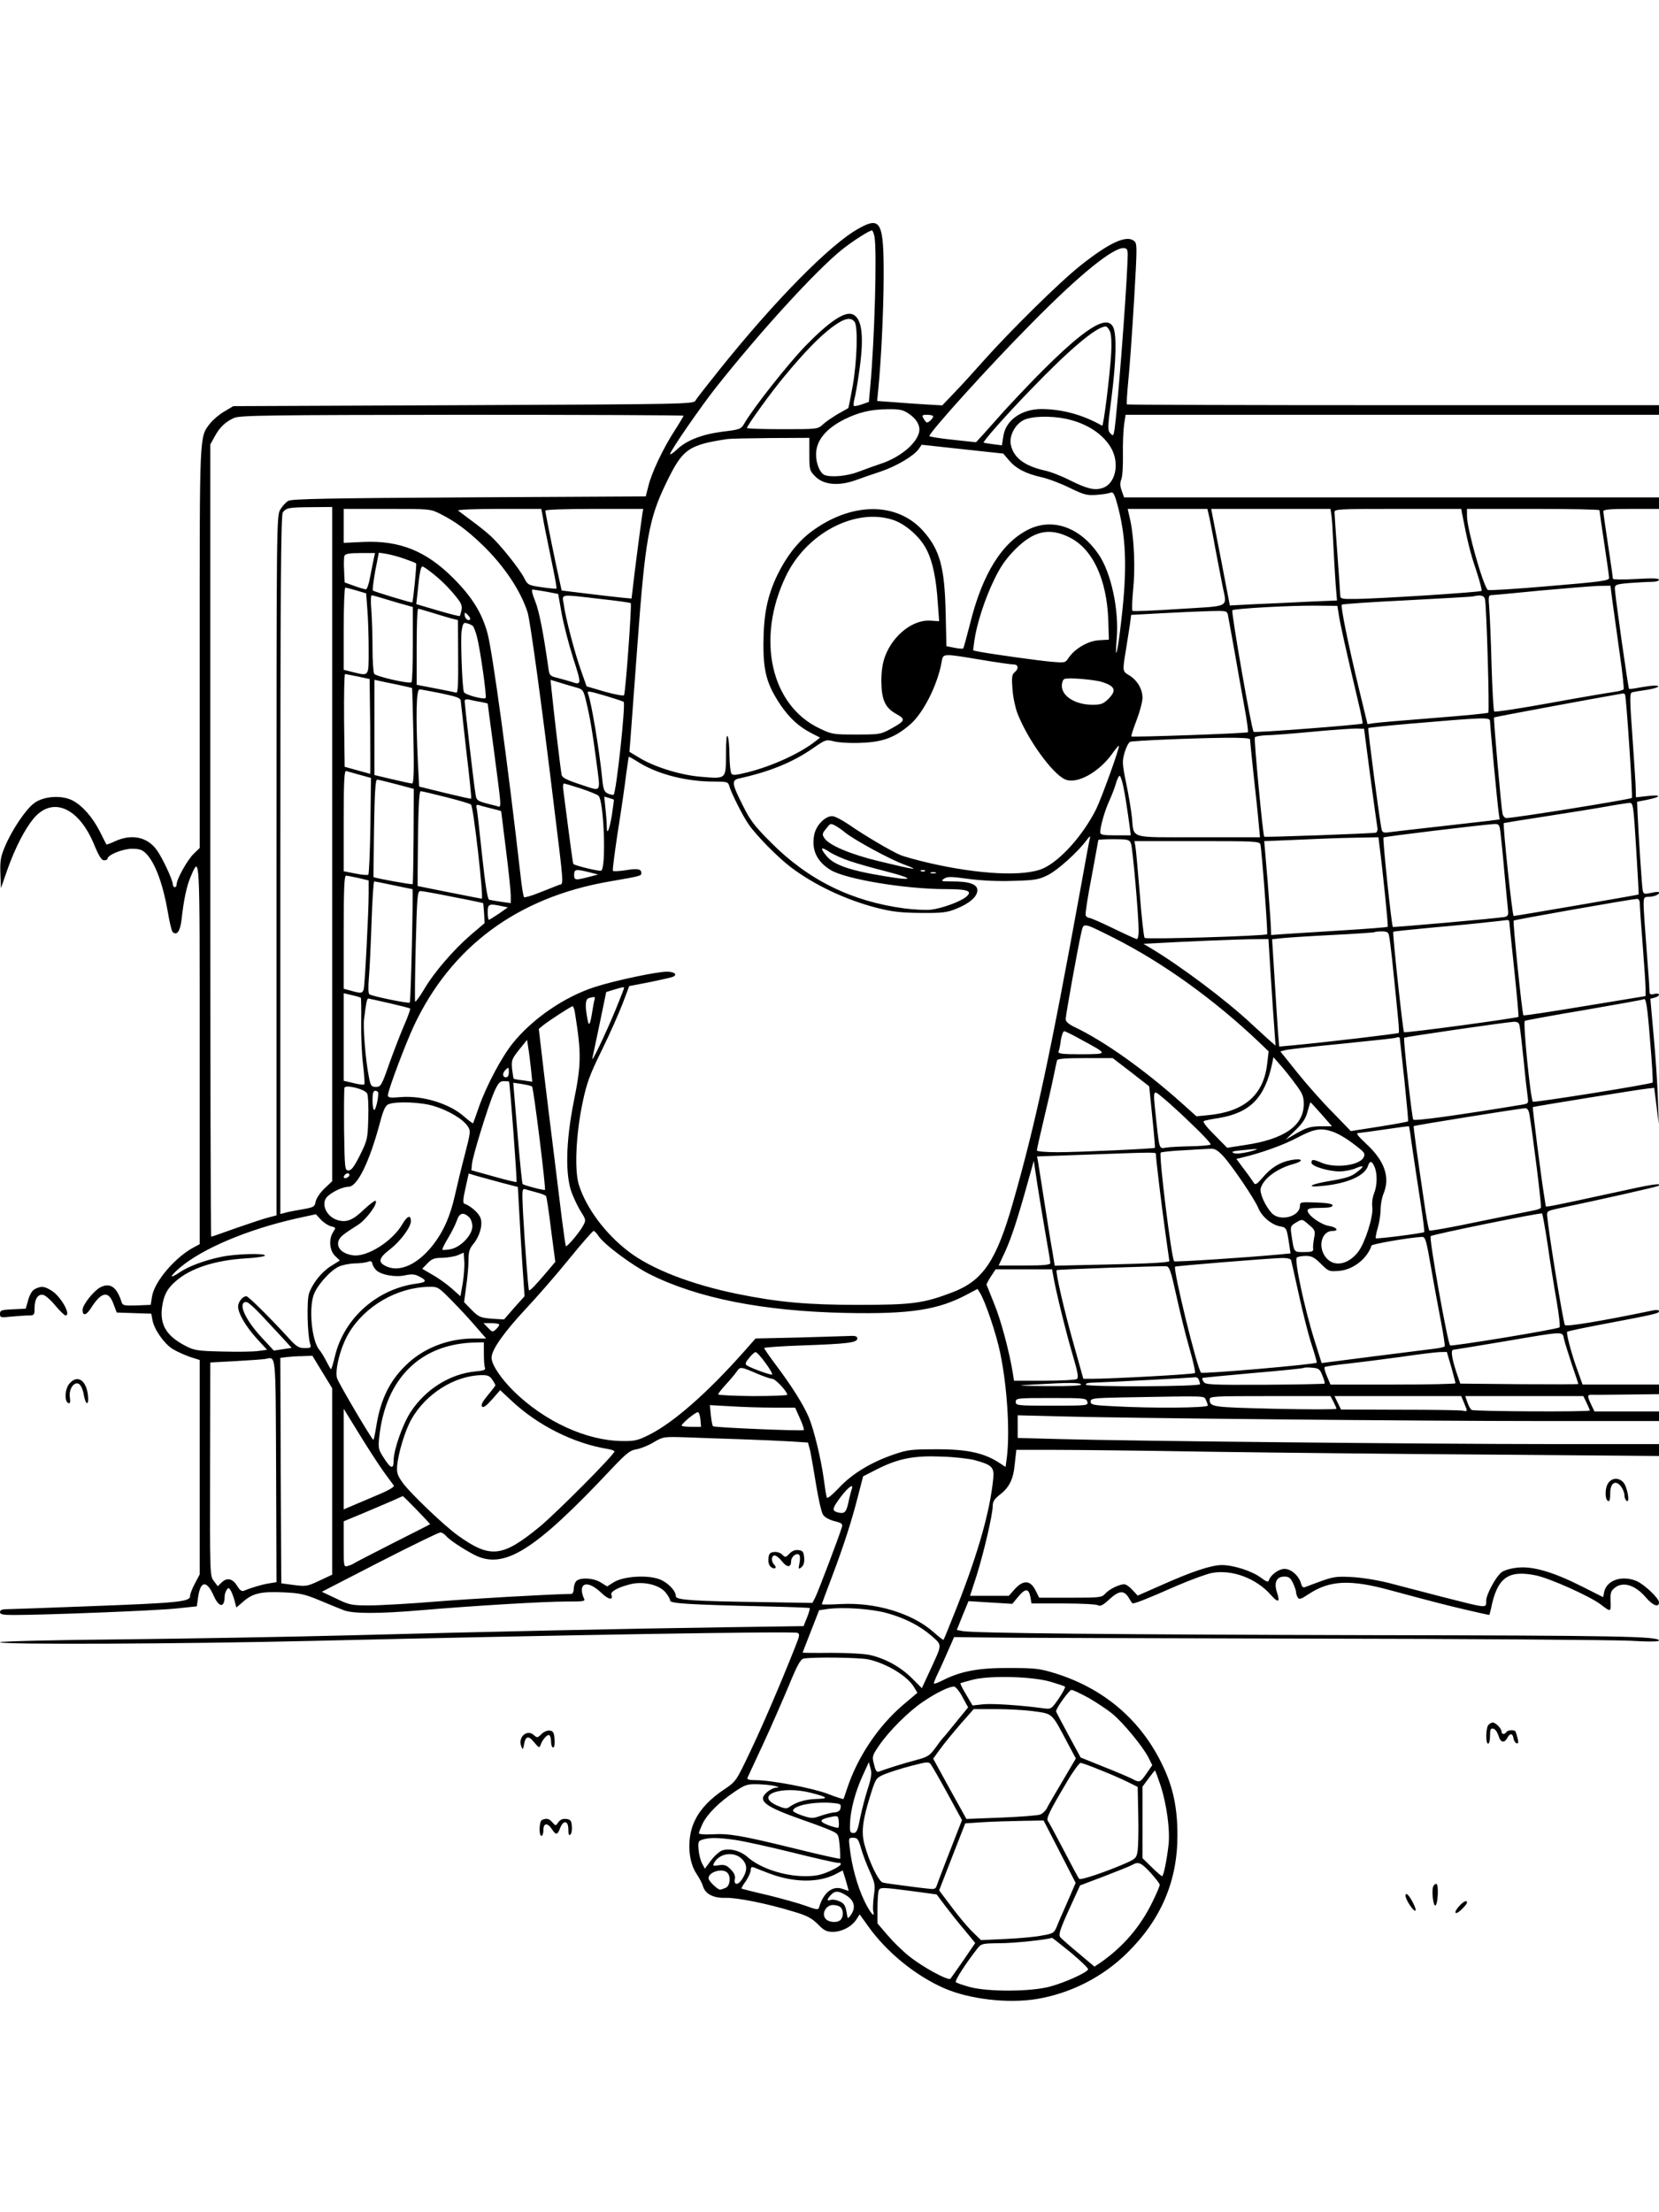 <?xml version="1.0" standalone="no"?>
<!DOCTYPE svg PUBLIC "-//W3C//DTD SVG 20010904//EN"
 "http://www.w3.org/TR/2001/REC-SVG-20010904/DTD/svg10.dtd">
<svg version="1.0" xmlns="http://www.w3.org/2000/svg"
 width="864pt" height="1152pt" viewBox="0 0 864 1152"
 preserveAspectRatio="xMidYMid meet">

<g transform="translate(0,1152) scale(0.1,-0.1)"
fill="#000000" stroke="none">
<path d="M4472 10330 c-147 -81 -433 -371 -721 -730 -65 -81 -123 -155 -129
-166 -10 -18 -43 -19 -1209 -24 l-1198 -5 -47 -28 c-26 -15 -59 -43 -74 -62
-56 -73 -54 -40 -54 -1170 l0 -1041 -31 -30 c-32 -30 -89 -132 -89 -159 0 -8
-4 -15 -10 -15 -5 0 -10 7 -10 15 0 23 -57 144 -86 182 -49 65 -129 81 -213
43 -24 -11 -45 -19 -46 -18 -2 2 -17 31 -34 66 -39 77 -92 137 -144 164 -58
29 -151 22 -200 -15 -44 -33 -116 -141 -151 -225 -23 -53 -26 -76 -24 -140 l3
-77 33 95 c41 116 92 214 138 269 99 116 236 55 315 -139 24 -58 38 -80 51
-80 10 0 18 4 18 8 0 20 79 52 127 52 41 0 54 -5 76 -27 47 -50 87 -161 112
-307 8 -49 19 -94 24 -99 21 -21 39 2 46 60 12 108 27 178 47 225 50 116 48
145 48 -921 l0 -990 -28 -15 c-98 -51 -206 -177 -220 -256 l-7 -45 -73 -3
c-62 -2 -73 0 -78 15 -25 81 -60 106 -112 79 -34 -18 -92 -91 -92 -117 0 -33
19 -30 43 8 55 87 92 94 118 23 l17 -45 90 -3 90 -3 6 -33 c9 -49 60 -122 104
-150 22 -14 63 -32 91 -42 l51 -16 0 -559 0 -558 -25 -47 c-14 -26 -25 -55
-25 -65 0 -30 -53 -36 -540 -54 -212 -8 -400 -15 -417 -15 -23 0 -33 -5 -33
-15 0 -12 15 -15 73 -15 167 0 750 23 847 34 l105 11 7 49 c12 85 45 88 81 6
28 -63 57 -64 57 -2 0 9 5 24 10 32 9 13 11 13 20 0 6 -8 15 -32 21 -53 l10
-38 34 29 c50 45 94 55 209 50 88 -4 112 -9 191 -42 50 -21 106 -44 125 -51
47 -19 184 -19 405 0 270 23 637 45 753 45 98 0 102 1 92 19 -5 11 -10 29 -10
40 0 45 47 39 102 -14 36 -35 63 -40 52 -10 -7 16 34 39 98 55 67 17 149 -2
183 -41 14 -17 25 -36 25 -44 0 -15 97 -21 484 -30 132 -3 241 -7 243 -9 2 -2
-4 -24 -14 -49 l-18 -45 -410 -6 c-515 -7 -1238 -23 -1955 -42 -305 -8 -840
-17 -1187 -21 -348 -3 -633 -10 -633 -15 0 -13 951 -9 1620 7 1318 31 2509 51
2533 42 13 -5 12 -14 -10 -69 -81 -205 -175 -422 -238 -554 -70 -147 -73 -152
-130 -190 -74 -49 -126 -102 -155 -162 -43 -84 -39 -211 7 -279 14 -21 29 -49
33 -62 11 -43 54 -66 118 -64 60 2 220 -30 359 -73 65 -19 91 -33 122 -64 32
-33 46 -40 78 -40 47 0 97 26 122 63 l18 28 46 -64 c96 -134 246 -256 395
-321 131 -57 330 -80 480 -56 176 29 345 114 473 241 176 173 262 375 261 614
0 138 -22 245 -73 353 -112 241 -307 409 -566 489 -78 24 -104 27 -238 27
-159 1 -253 -17 -347 -65 -22 -11 -42 -19 -44 -16 -2 2 6 23 18 48 12 24 36
78 54 119 l33 75 153 -2 c84 -2 842 -4 1683 -6 842 -1 1599 -7 1683 -11 100
-6 152 -5 152 1 0 22 -218 26 -1520 28 -1303 3 -2040 10 -2106 21 l-31 6 30
75 31 75 114 -7 114 -7 30 36 c37 45 55 46 64 1 l6 -35 167 0 c91 0 173 -4
181 -10 10 -6 26 2 57 31 50 46 76 49 100 11 9 -15 18 -29 20 -31 4 -6 80 24
229 90 72 31 156 62 186 68 105 19 231 -28 308 -116 37 -42 48 -37 30 16 -16
50 -2 81 39 81 23 0 32 -7 45 -34 9 -19 16 -40 16 -48 0 -7 4 -19 9 -27 7 -12
18 -8 57 18 109 72 216 77 424 20 230 -62 297 -79 404 -104 60 -14 110 -25
112 -25 1 0 5 15 9 32 32 163 89 204 235 174 74 -16 277 -107 335 -150 55 -42
55 -42 53 15 -2 43 1 54 21 70 43 35 107 16 163 -50 36 -42 68 -54 68 -25 0
21 -77 94 -117 111 -75 31 -154 5 -168 -55 l-6 -29 -107 54 c-150 76 -256 107
-334 100 -36 -3 -72 -13 -87 -24 -30 -22 -81 -116 -81 -149 0 -40 12 -41 -235
22 -77 20 -189 49 -250 65 -65 18 -149 32 -205 36 -84 5 -103 3 -165 -19 -38
-14 -77 -28 -86 -32 -12 -5 -18 -1 -23 17 -10 40 -51 77 -86 77 -30 0 -72 -30
-82 -60 -3 -10 -13 -7 -41 14 -44 34 -143 66 -203 66 -55 0 -155 -33 -314
-104 l-125 -55 -27 29 c-15 17 -34 30 -43 30 -26 0 -79 -26 -99 -49 -18 -20
-28 -21 -182 -21 l-162 0 -19 38 c-26 53 -63 56 -107 8 l-32 -36 -101 0 -101
0 34 105 c38 121 84 318 84 363 0 22 9 36 34 56 52 39 74 82 81 164 l8 72 191
0 c105 0 477 -4 826 -10 349 -5 1016 -12 1483 -15 l847 -7 0 31 0 31 -562 0
c-620 0 -2206 16 -2555 26 l-223 6 0 59 0 59 193 -5 c326 -10 1902 -25 2541
-25 l606 0 0 25 0 25 -168 0 -168 0 -17 35 c-21 45 -21 52 1 52 9 -1 92 0 185
1 l167 2 0 25 0 25 -199 0 -199 0 -24 67 c-32 86 -63 202 -56 208 3 3 88 21
189 40 276 52 289 56 289 67 0 7 -12 8 -32 4 -269 -56 -452 -86 -458 -76 -9
14 -84 474 -92 565 -3 28 -1 29 57 42 206 43 518 113 523 118 17 16 -26 10
-234 -36 -326 -71 -354 -76 -354 -70 0 3 -5 33 -10 66 -14 85 -60 449 -57 450
4 3 572 95 602 97 l30 3 12 -95 12 -95 -5 135 c-2 74 -12 221 -22 327 l-17
192 22 6 c13 3 23 10 23 15 0 6 -11 8 -25 4 -22 -5 -25 -3 -25 22 0 16 -7 112
-15 214 -8 102 -15 204 -15 228 0 39 2 42 28 42 28 0 60 15 51 24 -2 3 -21 1
-42 -4 -33 -7 -38 -6 -42 14 -4 19 -21 277 -27 406 l-2 55 51 10 c75 15 79 28
6 20 l-63 -7 -1 39 c0 21 -8 143 -17 271 -15 206 -15 233 -2 237 8 2 38 7 65
11 60 8 94 23 54 24 -15 0 -50 -5 -79 -10 -29 -6 -55 -9 -56 -7 -5 5 -74 494
-74 522 0 20 6 23 77 29 42 3 93 6 115 6 21 0 38 5 38 11 0 8 -34 9 -120 4
-66 -4 -120 -3 -120 1 0 5 -11 83 -25 174 -14 91 -25 171 -25 177 0 10 36 13
145 13 l145 0 0 30 0 30 -1393 0 -1393 0 -12 34 c-9 24 -10 41 -2 61 6 15 9
73 8 129 -1 55 2 125 6 154 l8 52 1389 0 1389 0 0 25 0 25 -1383 0 c-761 0
-1386 2 -1388 4 -3 3 1 58 7 123 7 65 20 252 30 417 17 293 17 299 -2 313 -40
29 -129 -12 -276 -129 -109 -86 -365 -339 -507 -498 -46 -52 -113 -126 -149
-163 l-65 -68 -86 5 c-47 3 -124 8 -170 12 l-83 6 6 61 c15 152 27 398 28 582
1 290 -15 320 -130 255z m82 -41 c14 -70 1 -538 -22 -786 l-7 -76 -37 -13
c-20 -7 -38 -10 -41 -8 -3 3 -1 20 3 37 5 18 16 80 24 138 28 188 16 285 -36
303 -41 14 -121 -40 -242 -164 -91 -94 -273 -324 -320 -406 -17 -29 -23 -31
-114 -42 -108 -14 -189 -46 -239 -95 -18 -17 -33 -26 -33 -21 0 15 158 244
237 344 230 291 522 611 659 721 57 45 141 99 155 99 4 0 9 -14 13 -31z m1318
-134 c-9 -211 -53 -774 -68 -874 -5 -31 -7 -33 -21 -18 -15 15 -15 31 6 189
24 190 27 323 9 363 -32 71 -150 -4 -393 -250 -60 -61 -141 -147 -180 -190
-38 -43 -86 -97 -106 -119 l-36 -39 -121 13 c-67 7 -122 16 -122 19 1 21 317
371 534 589 250 254 427 397 481 390 18 -3 20 -9 17 -73z m-1422 -310 c19 -23
14 -200 -9 -334 -11 -62 -22 -115 -23 -116 -2 -1 -25 -15 -53 -30 -27 -16 -63
-40 -78 -54 -28 -26 -28 -26 -213 -26 -101 0 -184 3 -184 6 0 12 127 188 194
268 106 128 182 206 248 256 63 47 97 56 118 30z m1331 -52 c7 -17 9 -63 6
-113 -7 -117 -40 -381 -47 -377 -100 57 -207 86 -315 87 -105 0 -188 -58 -200
-143 l-7 -46 -47 6 c-25 3 -47 7 -48 8 -7 4 118 145 243 274 205 213 343 329
392 331 7 0 17 -12 23 -27z m-1050 -426 c44 -29 64 -66 55 -100 -15 -60 -102
-131 -202 -163 -27 -9 -77 -27 -111 -40 -59 -23 -142 -31 -178 -18 -24 10 -45
58 -45 107 0 72 50 134 147 183 75 37 137 52 224 53 63 1 82 -3 110 -22z
m-1171 -12 c0 -2 -20 -36 -45 -75 -59 -90 -121 -220 -138 -290 l-14 -55 -919
-5 c-733 -4 -924 -8 -942 -18 -13 -7 -32 -28 -42 -45 -20 -31 -20 -68 -20
-1854 l0 -1822 -42 -11 c-24 -6 -99 -31 -168 -55 -69 -25 -127 -45 -130 -45
-3 0 -5 928 -5 2063 l0 2062 22 40 c26 49 57 79 103 99 31 13 181 15 1188 16
633 0 1152 -2 1152 -5z m1300 -3 c0 -10 -22 -32 -32 -32 -4 0 -12 9 -18 20
-10 18 -8 20 20 20 16 0 30 -4 30 -8z m692 -13 c112 -24 199 -83 239 -160 40
-79 16 -179 -48 -200 -43 -14 -81 -5 -173 41 -41 21 -100 44 -130 50 -106 24
-163 68 -176 136 -8 45 21 102 66 126 41 21 140 24 222 7z m-1337 -184 c0 -82
1 -86 32 -117 43 -43 120 -50 208 -19 33 12 93 33 133 46 82 28 171 81 196
116 l16 23 212 -23 213 -23 29 -34 c36 -43 86 -70 170 -89 36 -8 102 -33 148
-56 72 -35 90 -40 138 -36 30 2 63 7 72 11 14 6 20 -2 33 -46 50 -175 57 -340
25 -616 -19 -171 -36 -235 -24 -96 12 149 -29 342 -95 438 -95 138 -234 189
-358 132 -143 -67 -247 -233 -312 -498 -17 -66 -32 -122 -35 -125 -2 -2 -23
-1 -46 4 l-41 8 -4 170 c-5 242 -30 332 -118 431 -138 153 -376 150 -585 -7
-69 -53 -126 -126 -174 -224 -52 -110 -71 -203 -72 -355 -1 -148 18 -215 89
-321 48 -70 95 -113 163 -148 l43 -22 -23 -18 c-79 -63 -225 -130 -352 -162
-64 -16 -81 -18 -87 -7 -5 7 -9 49 -10 93 0 44 -4 89 -9 100 -6 13 -9 -20 -9
-92 -1 -132 3 -129 -130 -118 -103 8 -240 50 -318 97 l-55 33 6 75 c3 41 19
260 36 486 40 545 59 653 150 840 85 176 114 197 320 228 14 2 115 4 225 5
l200 1 0 -85z m-2485 -2030 l0 -1756 -40 -38 c-22 -21 -43 -51 -46 -68 -5 -28
-10 -30 -72 -41 -37 -6 -77 -14 -89 -18 l-23 -6 0 1819 c0 1440 3 1822 13
1835 18 24 33 26 150 27 l107 1 0 -1755z m563 1719 c82 -42 136 -82 221 -163
112 -109 198 -237 234 -351 13 -41 74 -485 132 -965 60 -491 57 -443 29 -454
-13 -5 -58 -23 -99 -39 -41 -17 -78 -27 -81 -24 -3 4 -12 54 -18 112 -66 580
-145 1159 -172 1262 -29 106 -80 189 -179 288 -141 141 -278 196 -467 188
l-103 -5 0 89 0 88 225 0 c224 0 226 0 278 -26z m533 -11 c6 -38 17 -91 55
-276 11 -54 19 -100 17 -102 -2 -2 -36 1 -76 7 -70 10 -74 12 -92 48 -25 49
-126 175 -177 221 -22 20 -66 55 -99 79 -32 24 -63 47 -68 51 -6 5 88 9 212 9
l221 0 7 -37z m520 15 c-4 -23 -44 -326 -52 -404 l-5 -41 -52 5 c-29 3 -110
12 -182 21 l-130 16 -12 55 c-20 87 -73 350 -73 361 0 5 102 9 255 9 l255 0
-4 -22z m2953 -25 c5 -27 20 -100 31 -163 12 -63 28 -147 36 -187 24 -121 48
-107 -223 -124 -131 -9 -241 -13 -245 -10 -4 4 -2 51 3 106 12 111 6 267 -14
363 l-14 62 208 0 207 0 11 -47z m635 15 c3 -18 7 -88 10 -154 3 -67 9 -160
12 -206 l7 -85 -144 -6 c-79 -4 -205 -10 -279 -13 l-135 -7 -43 224 c-24 123
-46 236 -49 252 l-5 27 310 0 311 0 5 -32z m680 10 c27 -141 43 -207 73 -295
19 -57 32 -107 29 -110 -7 -7 -550 -42 -663 -42 -63 -1 -73 1 -73 17 0 9 -7
107 -15 217 -8 110 -15 208 -15 218 0 16 22 17 330 17 l330 0 4 -22z m716 15
c0 -5 11 -82 25 -173 14 -91 25 -172 25 -180 0 -14 -48 -20 -312 -42 -172 -15
-316 -24 -320 -20 -26 28 -108 319 -108 385 l0 37 345 0 c190 0 345 -3 345 -7z
m-3680 -50 c65 -21 143 -89 176 -156 31 -60 50 -150 58 -277 l7 -95 -44 3
c-91 7 -195 -74 -237 -184 -14 -38 -20 -78 -20 -132 1 -97 20 -138 78 -170 50
-28 48 -35 -30 -78 -51 -28 -59 -29 -178 -29 -120 0 -128 1 -192 32 -254 120
-331 467 -176 791 106 224 361 359 558 295z m915 -89 c124 -58 200 -219 207
-437 l3 -98 -51 -3 c-57 -3 -127 -44 -159 -92 -17 -26 -19 -26 -90 -20 -67 6
-298 38 -374 52 l-33 7 6 48 c12 87 55 221 103 319 35 73 62 110 112 161 95
94 174 112 276 63z m-3619 -116 c-4 -18 -12 -61 -19 -95 -6 -35 -16 -63 -22
-62 -5 0 -32 8 -60 18 l-50 18 -3 63 c-2 34 -1 69 2 76 4 10 27 14 82 14 l77
0 -7 -32z m161 2 c31 -11 58 -21 60 -24 4 -4 -15 -197 -20 -203 -4 -3 -199 56
-205 62 -3 3 3 48 12 101 l19 96 39 -6 c22 -4 65 -15 95 -26z m150 -79 c50
-40 94 -86 131 -135 15 -20 20 -36 15 -55 -3 -14 -7 -28 -9 -29 -1 -2 -53 11
-114 29 l-112 33 7 65 c9 94 16 131 25 131 5 0 30 -17 57 -39z m6142 -153 c7
-51 24 -171 37 -266 14 -95 22 -177 20 -181 -3 -5 -25 -11 -48 -14 -24 -3
-173 -28 -331 -57 -159 -29 -291 -49 -295 -45 -4 4 -10 111 -14 238 -3 128 -9
262 -12 300 -5 59 -4 67 11 68 10 0 126 11 258 24 132 12 267 23 301 24 l61 1
12 -92z m-6542 67 l50 -15 6 -82 c4 -46 7 -140 7 -210 0 -145 4 -139 -86 -117
l-44 11 0 214 c0 118 4 214 8 214 5 0 31 -7 59 -15z m988 -6 l62 -12 18 -101
c10 -56 37 -161 60 -233 45 -139 44 -142 -11 -123 -16 5 -48 14 -71 20 -40 10
-42 12 -48 58 -25 176 -47 290 -68 342 -14 33 -20 60 -14 60 5 0 38 -5 72 -11z
m-840 -38 c33 -10 79 -24 103 -30 l42 -12 0 -194 c0 -107 -3 -196 -7 -198 -15
-9 -186 31 -194 44 -5 8 -9 68 -9 135 0 67 -3 155 -6 197 -4 44 -3 77 2 77 5
0 36 -9 69 -19z m1122 0 c84 -9 155 -19 158 -22 6 -7 -27 -466 -35 -479 -3 -5
-45 3 -100 18 l-95 28 -28 79 c-33 92 -82 278 -91 348 -9 56 -26 53 191 28z
m4607 -3 c8 -40 24 -583 17 -589 -3 -4 -132 -16 -286 -28 -154 -12 -294 -24
-312 -27 l-31 -5 -42 173 c-59 244 -99 442 -92 449 4 4 156 14 337 23 182 10
337 18 345 20 43 10 60 5 64 -16z m-761 -83 c7 -45 33 -164 103 -460 13 -54
22 -101 20 -103 -7 -6 -561 -49 -567 -43 -11 9 -118 625 -111 633 9 9 311 26
442 24 l105 -1 8 -50z m-4728 16 c33 -10 78 -24 100 -30 l40 -10 1 -191 c1
-140 -1 -190 -10 -187 -6 2 -55 12 -108 22 l-98 19 0 198 c0 109 3 198 8 198
4 0 34 -9 67 -19z m4150 -13 c2 -13 18 -97 34 -188 16 -91 39 -222 52 -292 13
-70 21 -129 18 -131 -5 -6 -602 -27 -607 -22 -2 2 10 40 27 84 17 44 31 97 31
117 0 45 -26 90 -67 116 -38 23 -38 20 -19 135 8 49 17 109 21 134 l6 47 167
9 c92 5 204 10 249 11 78 2 83 1 88 -20z m-3947 -24 c-10 -10 -28 6 -28 24 0
15 1 15 17 -1 9 -9 14 -19 11 -23z m15 -34 c4 -4 14 -29 21 -56 17 -65 52
-312 45 -319 -10 -9 -108 17 -113 31 -9 24 -18 272 -12 318 7 42 10 46 29 40
12 -3 26 -10 30 -14z m2642 -175 c83 -14 160 -25 173 -25 26 0 29 -22 6 -41
-14 -11 -16 -27 -11 -89 3 -41 15 -97 26 -125 54 -139 184 -317 249 -344 61
-26 176 38 245 135 17 24 32 42 34 40 6 -6 -89 -270 -119 -331 -68 -135 -186
-267 -275 -307 -97 -44 -336 -32 -598 29 -60 14 -125 32 -145 40 -48 20 -192
105 -269 159 -35 24 -74 44 -87 44 -38 0 -85 -49 -94 -99 -14 -77 14 -137 85
-181 77 -48 389 -100 600 -100 116 0 142 -10 107 -40 -30 -25 -125 -60 -183
-67 -25 -3 -86 0 -135 6 -277 36 -505 148 -700 345 -85 85 -108 115 -147 195
-55 109 -58 128 -19 137 163 36 282 85 388 159 64 44 66 45 109 34 25 -6 89
-10 143 -7 112 4 176 29 255 98 67 60 140 204 161 323 8 45 2 45 201 12z
m-3240 -88 l60 -13 3 -247 c1 -136 1 -247 0 -247 -2 1 -32 9 -68 19 l-65 18
-3 242 c-1 132 1 241 5 241 5 -1 35 -6 68 -13z m3876 -29 c68 -22 75 -44 30
-89 -25 -24 -37 -29 -81 -29 -89 0 -160 44 -160 99 0 16 6 32 13 35 18 9 160
-3 198 -16z m-3672 -13 c41 -9 76 -17 77 -18 1 -1 4 -113 7 -249 4 -183 2
-248 -7 -248 -6 0 -53 10 -103 22 l-93 22 0 248 0 248 23 -5 c12 -3 55 -12 96
-20z m932 -15 c35 -10 38 -13 53 -78 20 -84 32 -157 51 -301 23 -177 32 -163
-80 -127 -73 24 -97 36 -100 51 -5 21 -42 335 -52 437 l-6 58 49 -15 c27 -8
65 -20 85 -25z m-701 -31 c88 -19 100 -24 100 -43 1 -11 14 -129 29 -261 16
-132 27 -242 25 -244 -1 -2 -63 12 -137 30 l-134 33 -7 134 c-11 240 -8 372 9
372 8 0 59 -10 115 -21z m859 -14 c46 -14 86 -27 89 -30 11 -11 -38 -468 -52
-483 -3 -3 -17 0 -29 5 -21 10 -25 21 -31 80 -14 144 -56 395 -73 439 -7 18
-3 18 96 -11z m5304 8 c7 -11 41 -532 36 -538 -9 -8 -612 -105 -654 -105 -8 0
-17 10 -20 23 -7 34 -48 497 -44 501 3 3 505 96 671 125 4 0 9 -2 11 -6z
m-5960 -38 c20 -4 37 -8 37 -9 0 -1 13 -103 30 -226 46 -353 44 -313 12 -306
-101 25 -100 24 -106 64 -8 45 -56 461 -56 481 0 9 8 11 23 8 12 -3 39 -9 60
-12z m5257 -101 c0 -21 38 -428 45 -475 l5 -36 -53 -7 c-28 -3 -151 -17 -272
-31 -121 -13 -235 -27 -252 -29 -28 -4 -34 -1 -38 17 -10 44 -73 522 -69 526
2 2 97 12 212 22 400 34 422 35 422 13z m-624 -284 c18 -135 35 -255 37 -268
3 -13 -1 -25 -7 -28 -11 -4 -579 -25 -582 -21 -7 7 -54 509 -49 517 3 5 30 10
58 11 29 0 140 9 247 19 107 10 210 17 229 16 l35 -1 32 -245z m-626 190 c0
-6 9 -91 19 -188 11 -97 23 -210 26 -249 l7 -73 -321 0 c-367 0 -334 -10 -346
103 -4 38 -17 118 -30 179 -21 102 -21 114 -8 160 8 27 21 52 29 55 17 6 314
19 492 21 86 1 132 -2 132 -8z m-3177 -124 c100 -60 245 -96 385 -96 66 0 74
-2 79 -20 9 -35 71 -159 102 -203 39 -57 154 -174 221 -224 122 -92 283 -168
444 -210 83 -21 125 -26 231 -27 113 -1 137 2 186 22 69 28 109 63 109 96 0
31 -40 46 -129 46 -59 0 -63 1 -45 14 17 12 35 12 129 -1 69 -9 157 -13 235
-10 112 3 131 7 179 31 52 27 154 119 200 181 16 22 21 24 17 10 -3 -11 -26
-135 -51 -275 -155 -852 -232 -1212 -350 -1624 -86 -301 -155 -404 -313 -465
-152 -58 -209 -66 -492 -66 -267 0 -416 14 -625 56 -246 50 -454 131 -573 223
-119 91 -219 225 -257 345 -24 75 -16 262 19 429 22 104 37 145 101 275 41 83
89 193 108 242 l34 90 104 20 c57 12 112 24 122 28 28 11 10 27 -30 27 -53 0
-271 -46 -376 -80 -158 -51 -324 -165 -427 -293 -59 -74 -137 -221 -176 -332
-15 -44 -29 -82 -30 -84 -2 -2 -22 13 -45 33 -75 68 -216 112 -331 103 -55 -5
-68 -3 -68 9 0 25 90 264 135 361 194 413 539 669 1015 752 173 30 170 30 170
45 0 21 -20 25 -84 14 -32 -5 -61 -6 -64 -3 -3 2 9 96 26 207 18 112 37 245
43 296 7 50 13 92 14 92 1 0 28 -15 58 -34z m-1459 -61 l58 -16 -3 -249 c-2
-136 -7 -251 -11 -255 -3 -3 -33 -1 -67 6 l-61 12 0 263 c0 206 3 263 13 259
6 -2 38 -11 71 -20z m3975 -55 c10 -45 22 -124 36 -227 l4 -33 -80 0 c-65 0
-79 3 -79 16 0 30 23 110 45 159 13 28 29 69 36 93 6 23 16 42 20 42 4 0 12
-23 18 -50z m-3784 6 l90 -24 -1 -246 c-1 -136 -3 -248 -5 -250 -4 -4 -202 32
-204 37 0 1 1 116 3 255 3 181 7 252 16 252 6 0 52 -11 101 -24z m960 -22 c44
-15 85 -31 92 -38 28 -26 41 -374 14 -390 -7 -5 -137 26 -145 35 -2 2 -13 81
-25 174 -12 94 -24 187 -27 208 -3 20 -2 37 3 37 4 0 44 -12 88 -26z m-702
-45 c67 -17 126 -34 130 -39 13 -12 67 -490 56 -490 -2 0 -78 15 -169 33
l-165 33 0 67 c2 307 6 427 16 427 5 0 65 -14 132 -31z m874 -13 c1 -1 -4 -36
-10 -78 -13 -80 -27 -113 -27 -61 0 16 -3 58 -7 93 l-6 62 24 -7 c13 -4 25 -8
26 -9z m5324 -253 c8 -131 14 -239 13 -241 -1 -2 -628 -110 -651 -112 -7 0
-58 479 -51 484 2 1 100 17 218 35 118 18 260 41 315 51 55 10 109 18 121 19
19 1 21 -8 35 -236z m-5958 206 c26 -6 47 -12 47 -13 0 0 11 -91 25 -201 14
-110 25 -217 25 -239 l0 -39 -50 7 c-28 4 -56 9 -63 11 -8 4 -20 78 -36 228
-13 122 -25 233 -28 246 -5 19 -2 22 13 18 11 -4 40 -11 67 -18z m1790 -90
c12 -7 34 -22 48 -34 47 -38 231 -139 308 -167 89 -33 59 -29 -134 18 -145 35
-259 83 -282 120 -12 18 -11 24 8 47 24 31 23 31 52 16z m3461 -31 c3 -24 13
-119 21 -213 9 -93 17 -182 19 -198 2 -21 -2 -29 -18 -32 -26 -6 -579 -55
-582 -52 -7 6 -54 460 -49 466 6 5 511 66 577 70 24 1 27 -3 32 -41z m-630
-70 c17 -129 47 -421 43 -424 -2 -3 -109 -11 -238 -19 -129 -8 -264 -17 -301
-19 l-68 -5 -1 32 c0 18 -8 128 -17 245 l-18 212 31 1 c226 10 369 16 457 17
l107 2 5 -42z m-1294 10 c9 -23 40 -376 40 -455 0 -24 -4 -43 -9 -43 -6 0 -60
25 -122 55 -62 30 -118 55 -126 55 -7 0 -16 6 -19 14 -3 7 11 97 31 200 19
104 35 190 35 192 0 2 36 4 80 4 74 0 81 -2 90 -22z m674 -5 c7 -26 40 -463
35 -468 -10 -9 -630 -28 -638 -19 -4 5 -16 108 -25 229 -10 121 -20 232 -23
248 l-5 27 325 0 c302 0 326 -1 331 -17z m-2138 -87 c38 -13 119 -36 179 -51
190 -49 149 -56 -75 -14 -124 24 -192 51 -225 91 -36 43 -31 52 14 22 21 -14
70 -36 107 -48z m-1358 -58 l47 -12 -50 -13 c-69 -18 -75 -17 -75 12 0 29 10
30 78 13z m1749 6 c-3 -3 -12 -4 -19 -1 -8 3 -5 6 6 6 11 1 17 -2 13 -5z m56
-11 c-7 -2 -19 -2 -25 0 -7 3 -2 5 12 5 14 0 19 -2 13 -5z m-3006 -25 l53 -13
0 -65 c0 -99 -20 -483 -26 -502 -6 -21 -15 -22 -66 -7 l-38 10 0 294 c0 226 3
295 12 295 7 0 36 -6 65 -12z m183 -38 c51 -11 96 -20 98 -20 5 0 -8 -582 -14
-591 -4 -6 -192 32 -210 43 -6 4 -7 35 -3 85 4 43 10 174 14 291 4 116 10 212
14 212 4 0 50 -9 101 -20z m311 -61 c85 -16 154 -31 155 -32 1 -1 3 -25 5 -53
l3 -51 -73 -62 c-90 -78 -191 -195 -243 -284 -22 -37 -43 -65 -46 -63 -2 3 -1
134 3 291 7 265 9 285 25 285 10 0 87 -14 171 -31z m6179 -36 c0 -16 7 -111
15 -213 8 -102 15 -203 15 -226 l0 -41 -316 -52 c-174 -29 -318 -51 -320 -48
-7 7 -56 488 -51 493 5 5 601 110 640 113 12 1 17 -7 17 -26z m-5925 -12 l30
-6 -47 -33 c-26 -17 -49 -32 -52 -32 -3 0 -6 18 -6 40 0 43 6 46 75 31z m5245
-78 c0 -5 12 -118 26 -251 14 -134 24 -245 22 -247 -8 -7 -591 -86 -596 -80
-6 6 -61 517 -56 523 1 2 98 12 216 23 117 10 247 23 288 28 41 4 81 9 88 10
6 0 12 -2 12 -6z m-2059 -87 c255 -129 520 -319 755 -542 l51 -49 -8 -67 c-19
-161 -119 -247 -306 -265 l-62 -6 -78 70 c-199 177 -401 320 -555 394 -32 15
-48 29 -48 42 0 20 63 371 81 449 13 55 4 57 170 -26z m1433 12 c3 -13 10 -68
16 -123 34 -330 39 -379 34 -384 -4 -4 -374 -48 -556 -65 l-66 -6 -6 72 c-3
40 -11 166 -18 280 l-13 207 45 5 c25 3 144 11 265 17 121 6 222 13 224 15 2
2 19 4 37 4 27 0 35 -5 38 -22z m-616 -210 c7 -106 15 -231 19 -278 l6 -85
-39 34 c-21 19 -59 54 -84 77 -132 124 -373 305 -531 399 l-34 20 55 3 c176
10 408 19 496 21 l100 1 12 -192z m-3368 -63 c0 -3 -20 -54 -44 -113 -54 -130
-129 -287 -121 -252 3 14 21 97 39 184 l33 160 39 12 c47 14 54 16 54 9z
m-1371 -51 c2 -2 3 -60 2 -129 -1 -69 3 -168 10 -220 6 -53 9 -98 6 -102 -3
-3 -29 0 -56 7 l-51 12 0 228 0 228 42 -10 c23 -5 44 -11 47 -14z m1217 -11
c-3 -10 -8 -36 -11 -58 -12 -75 -18 -84 -26 -40 -13 70 -11 103 9 108 31 8 33
7 28 -10z m-1068 -17 c56 -13 105 -25 108 -28 2 -3 -11 -41 -30 -84 -19 -44
-54 -134 -78 -201 -40 -115 -45 -123 -70 -123 -24 0 -28 5 -37 53 -17 84 -31
255 -25 300 11 88 15 107 22 107 4 0 53 -11 110 -24z m6566 -200 c10 -114 15
-210 13 -213 -9 -9 -617 -106 -624 -100 -12 12 -52 411 -42 421 2 2 141 28
309 56 168 29 307 54 309 56 13 12 20 -30 35 -220z m-5600 152 c34 -214 34
-268 -6 -465 -42 -211 -45 -386 -9 -478 13 -33 35 -78 49 -99 24 -38 24 -41 8
-70 -19 -35 -84 -112 -89 -105 -2 2 -11 67 -21 144 -9 77 -28 223 -40 325 -13
102 -36 292 -52 423 l-28 239 24 20 c35 27 144 98 152 98 4 0 9 -15 12 -32z
m4920 -70 c3 -13 12 -93 21 -178 8 -85 18 -171 21 -191 5 -36 5 -36 -38 -43
-342 -56 -552 -85 -558 -76 -7 12 -53 421 -47 426 4 5 531 81 569 83 21 1 29
-4 32 -21z m-2281 -73 c140 -76 140 -74 -2 -75 -100 0 -122 3 -118 14 3 7 9
34 12 60 4 25 12 46 17 46 6 0 47 -20 91 -45z m1657 8 c1 -5 11 -102 24 -218
12 -115 21 -212 19 -214 -2 -3 -70 -15 -151 -28 l-147 -23 -95 98 c-53 53
-136 147 -184 207 l-88 110 28 7 c16 4 148 19 294 33 146 15 270 28 275 30 17
6 25 5 25 -2z m-4525 -157 l7 -69 -48 7 c-26 3 -48 7 -49 9 -1 1 -5 24 -8 50
-4 45 -2 52 36 100 l42 52 6 -40 c4 -22 10 -71 14 -109z m3125 -19 l95 -74 16
-159 c9 -87 15 -160 14 -161 -3 -5 -403 -23 -507 -23 -61 0 -108 4 -108 9 0 6
15 74 34 153 19 79 42 179 51 223 9 44 18 86 20 93 3 9 42 12 147 12 l143 0
95 -73z m856 -61 c37 -49 44 -65 44 -105 0 -113 -102 -184 -309 -214 l-90 -14
-67 68 c-46 46 -63 70 -53 72 8 3 42 10 77 15 164 28 240 106 278 287 l6 30
35 -40 c20 -22 55 -66 79 -99z m-4096 59 c0 -16 -6 -25 -15 -25 -18 0 -20 21
-3 38 17 17 18 16 18 -13z m1 -47 c6 -20 43 -520 39 -523 -3 -2 -57 11 -120
29 l-115 32 3 32 c3 41 85 305 116 377 21 46 29 55 50 55 15 0 26 -1 27 -2z
m120 -26 c8 -8 73 -532 67 -538 -5 -4 -108 23 -116 30 -3 3 -13 102 -23 218
-10 117 -20 235 -22 261 l-4 49 46 -7 c25 -4 49 -10 52 -13z m-859 -36 c5 -9
8 -67 6 -129 -3 -108 -5 -115 -43 -192 -30 -60 -45 -80 -60 -80 -19 0 -20 8
-23 210 -1 115 0 215 2 221 7 17 105 -7 118 -30z m58 2 c0 -34 -14 -88 -21
-88 -5 0 -9 23 -9 50 0 38 4 50 15 50 8 0 15 -6 15 -12z m4242 -167 c54 -51
96 -97 93 -101 -3 -4 -49 -8 -102 -9 -54 -1 -112 -4 -130 -7 -37 -7 -35 -11
-53 158 -16 153 -18 147 43 96 28 -23 96 -85 149 -137z m-3951 99 c75 -23 151
-68 175 -105 16 -24 15 -30 -14 -143 -17 -64 -40 -160 -52 -213 -25 -113 -61
-194 -119 -267 -76 -95 -167 -137 -235 -108 -50 21 -46 44 16 91 53 41 108
115 108 146 0 35 -19 28 -44 -15 -52 -90 -184 -173 -257 -163 -77 10 -104 66
-51 107 15 12 48 34 74 50 44 27 108 113 94 127 -3 3 -30 -17 -60 -45 -57 -55
-89 -68 -133 -57 -64 16 -97 91 -55 127 28 25 79 48 107 48 46 0 109 128 165
338 17 64 28 86 44 92 40 16 171 11 237 -10z m4621 -42 l55 -63 -61 0 c-51 -1
-71 -7 -121 -35 l-60 -35 52 50 c39 38 54 62 63 98 7 26 14 47 15 47 1 0 27
-28 57 -62z m1083 0 c18 -106 65 -481 60 -487 -2 -5 -22 -12 -42 -15 -21 -4
-149 -30 -285 -58 -136 -29 -250 -49 -254 -46 -3 4 -12 48 -20 100 -47 317
-64 441 -61 444 4 4 547 91 579 93 12 1 19 -9 23 -31z m-610 -174 c9 -60 27
-183 41 -272 14 -90 24 -166 21 -168 -6 -6 -247 -37 -252 -32 -2 2 2 26 10 53
8 26 15 69 15 95 0 26 7 64 15 83 36 86 6 172 -88 259 -48 45 -57 58 -42 58
11 1 74 9 140 19 66 10 121 17 123 16 1 -1 9 -51 17 -111z m-412 82 c37 -14
84 -43 141 -90 24 -20 26 -27 17 -44 -22 -41 -146 -57 -218 -27 -44 19 -53 19
-53 0 0 -18 88 -45 147 -45 24 0 60 7 80 15 49 21 52 13 8 -20 -27 -22 -58
-31 -135 -44 -110 -18 -137 -37 -37 -26 127 13 216 53 232 105 9 27 20 25 33
-5 16 -35 15 -98 -2 -140 -8 -19 -12 -50 -9 -72 6 -47 -37 -183 -73 -231 -52
-68 -126 -82 -168 -31 -45 54 -24 139 34 139 36 0 21 20 -19 26 -42 7 -111 56
-111 80 0 11 15 14 65 14 45 0 65 4 65 13 0 8 -26 13 -85 15 -80 3 -85 2 -85
-17 0 -57 -105 -84 -147 -38 -34 37 -65 106 -57 130 15 51 86 103 172 126 56
16 45 31 -14 20 -59 -11 -104 -39 -149 -92 -29 -34 -38 -39 -45 -27 -5 8 -27
40 -50 70 l-41 55 33 8 c100 24 211 64 285 103 89 47 123 52 186 30z m-571
-128 c47 -52 160 -219 181 -268 18 -45 68 -87 112 -96 36 -6 36 -7 50 -100 l6
-41 -63 -6 c-160 -15 -539 -40 -543 -35 -14 13 -81 556 -70 566 3 3 56 9 118
12 62 4 125 7 141 8 22 2 38 -8 68 -40z m132 24 c-39 -9 -69 -12 -80 -6 -14 6
-3 10 41 14 96 10 104 9 39 -8z m-484 -14 c0 -23 30 -271 50 -413 11 -77 20
-140 20 -142 0 -7 -96 -13 -331 -18 l-266 -6 -11 68 c-7 37 -26 154 -42 258
-16 105 -32 202 -34 216 l-5 27 252 9 c381 14 367 14 367 1z m-575 -413 c14
-77 25 -146 25 -152 0 -10 -34 -13 -134 -13 l-135 0 34 73 c32 70 65 170 121
372 l28 100 18 -120 c10 -66 30 -183 43 -260z m-3625 306 c0 -5 -7 -11 -15
-15 -15 -5 -20 5 -8 17 9 10 23 9 23 -2z m796 -41 l81 -21 7 -127 c4 -70 11
-198 17 -284 l11 -158 -54 -60 -53 -61 -64 4 c-58 5 -67 8 -104 45 l-40 41 11
83 c7 46 12 107 12 137 0 42 5 59 25 83 33 40 50 98 38 134 -8 26 -53 66 -85
76 -8 3 -6 27 6 80 l17 77 47 -14 c26 -7 84 -23 128 -35z m181 -50 c23 -6 44
-14 47 -19 3 -4 15 -83 26 -175 l22 -167 -48 -57 c-57 -67 -84 -95 -89 -91 -4
5 -22 240 -31 403 -6 122 -5 128 12 123 11 -3 38 -11 61 -17z m5263 -270 c12
-85 33 -216 46 -290 13 -74 20 -138 16 -142 -10 -10 -563 -101 -570 -94 -13
14 -111 561 -101 569 10 9 575 124 580 118 3 -3 16 -76 29 -161z m-6336 94
c26 -6 26 -7 11 -30 -24 -37 -19 -96 10 -124 l25 -24 -45 -28 c-50 -31 -98
-91 -116 -145 -12 -37 -8 -215 6 -260 7 -21 4 -23 -29 -23 -31 0 -43 8 -88 58
-104 113 -205 212 -215 212 -19 0 -43 -30 -43 -53 0 -36 38 -101 95 -165 l56
-61 -45 -6 c-24 -4 -108 -5 -187 -3 -132 3 -148 6 -194 30 -98 51 -133 109
-121 201 9 63 26 96 71 135 77 68 204 109 363 119 56 3 102 10 102 15 0 13
-153 9 -228 -7 -87 -18 -170 -49 -217 -81 -54 -36 -53 -23 1 24 118 100 351
199 608 257 l101 22 26 -28 c14 -15 38 -31 53 -35z m718 49 c10 -9 18 -30 18
-49 0 -46 -61 -109 -113 -119 -21 -4 -40 -5 -43 -3 -2 3 11 31 31 63 19 32 39
73 45 91 13 38 33 43 62 17z m4376 -42 c31 -26 33 -32 26 -67 -4 -22 -7 -47
-5 -56 2 -15 -6 -18 -48 -18 -54 0 -51 -5 -66 95 -5 36 -3 42 22 57 36 21 33
22 71 -11z m-3702 -56 c29 -45 176 -154 267 -200 249 -125 591 -193 1022 -202
336 -7 482 16 633 97 l53 28 13 -21 c27 -43 85 -214 105 -312 36 -173 51 -407
35 -542 l-7 -52 -26 17 c-81 55 -171 76 -336 75 -126 0 -148 -2 -220 -27 -118
-40 -218 -101 -286 -174 -36 -38 -61 -58 -63 -50 -3 7 -10 51 -16 98 -14 103
-52 259 -78 320 -27 64 -90 164 -166 265 -36 48 -66 91 -66 95 0 4 91 10 203
14 229 8 282 14 282 36 0 11 -10 15 -40 13 -22 -1 -141 -4 -265 -8 l-225 -5
-60 -68 c-190 -214 -365 -368 -491 -432 -62 -31 -77 -35 -144 -34 -186 2 -402
101 -563 258 -69 68 -117 140 -117 176 0 41 65 133 179 255 57 61 158 176 224
258 66 81 124 147 128 147 5 0 16 -11 25 -25z m4338 -172 c16 -93 40 -220 52
-283 12 -63 20 -118 18 -121 -2 -3 -25 -9 -51 -12 -114 -14 -531 -67 -559 -71
l-31 -4 -37 118 c-52 165 -107 423 -92 432 6 4 27 8 47 8 30 0 45 -8 78 -41
40 -40 43 -41 95 -37 73 6 146 63 169 132 3 8 199 42 262 45 18 1 23 -14 49
-166z m-5044 -75 l-12 -68 -46 41 c-26 23 -71 55 -100 71 l-53 31 27 28 c23
24 36 29 78 29 28 1 65 7 81 14 l30 13 3 -45 c2 -25 -2 -76 -8 -114z m4314
120 c2 -7 20 -87 40 -178 20 -91 49 -207 66 -259 17 -52 29 -95 28 -97 -9 -9
-596 -60 -603 -52 -20 20 -147 539 -135 552 5 4 471 42 553 45 30 1 49 -4 51
-11z m-4767 -50 c23 -26 101 -41 153 -29 33 7 50 6 71 -5 44 -22 42 -31 -10
-38 -206 -27 -378 -179 -426 -376 -9 -39 -19 -70 -21 -70 -2 0 -13 19 -25 43
-12 23 -28 49 -36 58 -37 43 -55 202 -31 281 14 48 85 130 132 152 19 9 56 16
83 17 26 0 57 4 68 8 15 6 21 4 24 -8 1 -9 10 -24 18 -33z m4169 -133 c18 -82
48 -206 68 -274 20 -69 33 -128 29 -131 -7 -7 -439 -30 -539 -30 l-42 0 -51
183 c-51 181 -95 376 -88 383 4 4 533 22 571 20 16 -1 24 -23 52 -151z m-640
98 c13 -77 66 -292 100 -407 28 -94 32 -121 22 -127 -7 -5 -84 -9 -170 -9
l-157 0 -6 38 c-17 108 -62 278 -97 362 -21 52 -39 97 -40 100 -1 3 9 22 22
42 l25 38 147 0 147 0 7 -37z m-3133 -126 c40 -40 96 -101 125 -135 l54 -62
-64 0 c-136 0 -265 -51 -356 -141 -84 -82 -130 -178 -152 -314 -6 -38 -13 -71
-15 -73 -5 -5 -175 284 -189 319 -14 40 16 162 60 236 84 142 252 239 417 242
48 1 50 -1 120 -72z m-997 -70 c32 -34 82 -88 111 -119 l52 -57 -47 -7 -46 -7
-62 67 c-89 95 -128 186 -81 186 8 0 40 -28 73 -63z m1244 -55 c0 -5 -8 -16
-18 -25 -16 -15 -19 -14 -41 9 l-23 24 41 0 c23 0 41 -4 41 -8z m5545 -74 c4
-18 23 -78 41 -133 19 -54 34 -101 34 -102 0 -2 -138 -2 -307 -1 l-308 3 -22
65 c-22 68 -28 110 -15 111 4 0 122 20 262 43 322 55 307 54 315 14z m-5625
-77 c0 -33 2 -66 6 -74 4 -11 -8 -15 -53 -19 -130 -13 -258 -93 -335 -212 -42
-65 -88 -197 -88 -252 0 -47 -15 -43 -51 14 -28 43 -30 52 -24 107 32 306 214
487 498 494 l47 1 0 -59z m1467 -49 c23 -31 38 -58 34 -60 -9 -3 -108 33 -130
47 -12 7 -10 15 10 39 13 17 29 31 34 31 6 0 29 -25 52 -57z m3571 -20 c12
-43 22 -81 22 -85 0 -4 -146 -7 -325 -7 l-326 0 -18 43 c-10 23 -16 45 -12 48
3 3 58 12 121 18 63 7 187 23 275 35 88 13 178 24 200 25 l40 1 23 -78z
m-5880 -26 l52 -85 0 -485 0 -486 -66 -31 c-62 -29 -69 -31 -132 -23 l-67 9
-3 587 -2 587 32 4 c18 2 56 5 84 5 l51 2 51 -84z m-240 -513 l2 -582 -37 -6
c-35 -5 -96 -23 -133 -39 -11 -4 -21 3 -33 23 -24 40 -53 48 -81 22 l-22 -21
-21 28 c-20 27 -20 37 -19 582 l1 555 130 7 c72 4 141 9 155 11 59 10 55 53
58 -580z m2507 503 c33 -14 68 -26 77 -26 16 0 78 -66 78 -83 0 -4 -81 -7
-180 -7 -99 1 -180 5 -180 9 0 4 18 27 40 51 23 25 48 55 57 68 18 26 20 26
108 -12z m2942 -9 c9 -21 14 -40 11 -42 -2 -2 -143 -5 -312 -6 -280 -1 -310 0
-318 16 -6 9 -8 18 -6 19 1 2 120 13 263 26 143 12 262 24 265 27 2 2 22 3 43
1 35 -3 41 -7 54 -41z m-4323 -22 c9 -13 16 -26 16 -29 0 -2 -18 -26 -40 -52
-27 -33 -37 -51 -29 -59 7 -7 23 5 52 38 l42 48 60 -56 c135 -127 322 -221
498 -250 20 -3 37 -9 37 -13 0 -17 -303 -321 -389 -392 -195 -160 -257 -167
-426 -46 -69 49 -243 215 -285 271 -28 38 -34 53 -32 88 5 67 41 187 75 247
75 132 224 226 363 229 34 1 45 -4 58 -24z m3680 -1 c3 -9 6 -19 6 -22 0 -13
-587 -15 -594 -3 -5 8 12 11 56 12 57 1 487 24 514 27 7 1 15 -5 18 -14z
m-614 -24 c0 -6 -65 -9 -177 -8 -163 2 -169 2 -73 8 182 11 250 11 250 0z
m650 -79 c5 -11 10 -24 10 -30 0 -13 -292 -15 -488 -4 -109 5 -122 8 -122 24
0 17 13 19 163 22 455 8 425 9 437 -12z m665 -11 c8 -16 15 -32 15 -36 0 -4
-145 -4 -322 0 -331 8 -337 9 -338 49 0 16 22 17 315 17 l314 0 16 -30z m680
-6 c19 -46 19 -45 -7 -40 -13 3 -161 5 -329 5 l-305 1 -17 35 -17 35 330 0
330 0 15 -36z m638 1 c9 -20 17 -38 17 -40 0 -8 -604 -5 -616 3 -6 4 -16 22
-22 40 l-11 32 308 0 307 0 17 -35z m-2600 5 c5 -19 0 -20 -184 -20 -182 0
-189 1 -189 20 0 19 7 20 184 20 175 0 184 -1 189 -20z m-1636 -30 l114 0 25
-56 c14 -31 23 -58 20 -61 -6 -6 -466 13 -473 20 -3 4 -8 30 -11 58 l-5 52
108 -6 c60 -4 159 -7 222 -7z m-2028 -335 c24 -33 48 -65 52 -71 5 -6 -28 -26
-94 -53 -56 -24 -117 -50 -134 -57 l-33 -14 0 262 0 262 83 -135 c45 -73 102
-161 126 -194z m1649 272 l3 -37 -50 0 c-28 0 -51 3 -51 6 0 12 75 73 85 70 6
-1 11 -19 13 -39z m217 -102 c88 -3 201 -8 252 -11 l91 -6 11 -41 c5 -23 19
-103 31 -177 12 -74 28 -145 36 -157 8 -14 33 -27 59 -34 40 -10 45 -14 39
-33 -15 -50 -124 -337 -138 -364 l-15 -29 -253 4 c-362 5 -458 11 -458 30 0
29 -41 72 -85 89 -63 24 -188 16 -238 -15 l-35 -22 -34 21 c-39 24 -110 27
-128 5 -7 -8 -12 -26 -12 -40 0 -14 -6 -25 -12 -25 -116 -2 -519 -25 -706 -40
-134 -11 -290 -20 -345 -20 -95 0 -105 2 -175 36 l-74 35 301 155 c166 85 308
154 316 154 8 0 20 -7 28 -16 18 -22 84 -66 148 -100 155 -80 313 18 716 447
77 81 96 97 130 102 22 4 63 20 90 37 50 29 51 29 175 25 69 -3 197 -7 285
-10z m1213 -109 c88 -24 100 -37 95 -93 -16 -168 -77 -386 -190 -673 -36 -91
-67 -167 -69 -169 -2 -2 -25 16 -51 39 -111 99 -303 157 -485 147 -54 -3 -98
-3 -98 -1 0 2 24 68 54 146 63 167 104 296 137 427 l24 93 76 39 c109 54 188
70 334 64 66 -2 144 -11 173 -19z m-643 -153 c-3 -10 -11 -39 -16 -65 -12 -54
-20 -62 -55 -54 -33 9 -31 20 16 83 40 52 69 71 55 36z m-2265 -105 c39 -40
70 -74 70 -75 0 -1 -87 -45 -192 -98 -106 -54 -197 -101 -203 -105 -5 -4 -20
-11 -32 -14 -23 -7 -23 -7 -23 112 l0 120 113 47 c61 26 130 55 152 65 22 10
41 19 43 19 1 1 34 -32 72 -71z m2449 -538 c94 -26 174 -67 234 -120 55 -49
55 -39 -9 -178 l-43 -93 -53 53 c-56 56 -134 100 -214 119 -27 7 -117 12 -201
12 -84 -1 -153 0 -153 1 0 0 19 51 43 111 l43 110 49 7 c80 10 225 0 304 -22z
m-97 -241 c96 -21 206 -88 239 -146 l17 -28 -77 -65 c-129 -111 -234 -269
-288 -430 -10 -30 -19 -57 -20 -58 -1 -2 -37 9 -80 26 -81 31 -296 72 -378 72
-34 0 -46 4 -42 13 3 6 39 84 80 172 41 88 100 224 133 302 45 110 63 143 79
146 46 9 288 6 337 -4z m951 -117 c37 -11 70 -22 73 -25 4 -3 -11 -31 -32 -62
-38 -55 -40 -56 -79 -51 -114 16 -266 26 -315 21 l-55 -6 -33 56 c-19 31 -32
58 -30 60 1 1 32 10 68 19 91 22 309 16 403 -12z m-460 -80 l29 -53 -59 -72
c-32 -40 -63 -78 -70 -85 -7 -7 -26 -32 -43 -56 -28 -38 -40 -46 -98 -61 -68
-18 -163 -48 -193 -60 -13 -5 -19 3 -27 37 -11 41 -10 45 26 98 51 75 154 178
230 229 71 48 140 81 162 78 8 -1 28 -26 43 -55z m659 -5 c41 -24 97 -61 122
-82 55 -45 158 -170 187 -227 l20 -40 -27 -39 c-36 -52 -38 -53 -76 -33 -17 9
-85 38 -151 64 l-119 48 -64 118 c-35 65 -64 120 -64 122 0 17 68 111 80 112
9 0 50 -20 92 -43z m-297 -67 c112 -16 98 -3 190 -176 l38 -71 -70 -119 c-39
-66 -76 -129 -82 -142 -7 -13 -22 -27 -34 -31 -12 -5 -103 -12 -203 -16 l-181
-7 -87 157 -86 157 37 51 c21 29 69 87 106 130 l68 77 117 0 c64 0 149 -5 187
-10z m-439 -432 l74 -136 -64 -164 c-35 -90 -66 -171 -69 -181 -5 -14 -14 -16
-44 -12 -21 2 -78 9 -128 16 -49 6 -98 13 -108 16 -21 6 -70 106 -94 195 -19
67 -11 130 33 269 25 78 27 81 71 100 25 10 86 30 137 43 84 22 92 23 104 8 7
-10 47 -79 88 -154z m-416 29 c-13 -40 -31 -108 -40 -152 -13 -67 -19 -80 -35
-80 -18 0 -20 6 -18 52 3 71 28 164 66 247 l32 70 9 -33 c7 -25 4 -48 -14
-104z m1207 97 c49 -19 113 -47 143 -62 l55 -27 3 -145 c2 -80 0 -164 -3 -186
-6 -39 -9 -43 -63 -67 -106 -46 -234 -89 -242 -81 -4 5 -40 72 -80 149 -40 77
-77 145 -82 152 -11 13 7 50 102 210 30 51 61 92 67 93 7 0 52 -16 100 -36z
m317 -81 c32 -98 50 -230 42 -308 -9 -80 -26 -165 -34 -165 -3 0 -28 21 -54
47 l-48 47 0 186 0 186 31 42 c17 23 32 42 34 42 2 0 15 -35 29 -77z m-2009
-3 c23 -6 25 -8 8 -9 -12 0 -34 -11 -49 -24 -52 -45 -11 -75 195 -147 52 -18
113 -41 136 -51 42 -19 42 -19 48 -81 3 -35 4 -65 2 -67 -3 -2 -107 21 -232
52 -285 70 -347 80 -433 75 -41 -2 -70 0 -70 6 0 5 9 28 20 51 24 49 85 110
165 164 55 37 65 41 120 40 33 -1 74 -5 90 -9z m189 -36 c89 -23 95 -30 27
-32 -57 -2 -105 -16 -142 -43 -12 -9 -26 -7 -62 9 -121 54 21 106 177 66z
m154 -77 c-2 -16 -11 -23 -33 -25 -16 -1 -49 -10 -72 -18 -39 -14 -47 -14 -93
1 -27 9 -50 21 -50 25 0 27 100 48 197 42 49 -4 54 -6 51 -25z m-12 -104 c-2
-3 -26 3 -51 12 -51 20 -49 30 10 43 39 8 40 7 43 -21 2 -16 1 -31 -2 -34z
m1153 -126 l83 -162 -41 -95 c-23 -52 -49 -111 -57 -132 -14 -34 -19 -37 -77
-47 -34 -7 -120 -15 -190 -18 l-128 -6 -45 44 c-25 24 -74 83 -109 130 l-64
85 68 175 68 174 89 6 c49 3 141 6 204 7 l115 2 84 -163z m-1692 62 c43 -6
176 -35 297 -65 120 -30 227 -54 237 -54 35 0 19 -17 -40 -44 -45 -20 -74 -26
-127 -26 -110 0 -234 41 -300 99 -38 34 -94 48 -133 35 -14 -5 -40 -28 -58
-52 l-32 -43 -15 28 c-8 16 -16 48 -18 73 -3 39 -1 44 22 51 38 11 80 10 167
-2z m658 -46 c9 -32 30 -86 46 -121 26 -58 28 -69 20 -125 -4 -33 -6 -70 -3
-80 11 -41 -19 -5 -49 60 -34 72 -63 177 -73 266 -7 56 -7 57 18 57 21 0 27
-7 41 -57z m-614 -61 c22 -28 20 -58 -7 -99 -20 -31 -43 -30 -37 1 4 18 -3 33
-22 52 -22 22 -33 25 -61 21 -30 -5 -33 -4 -25 12 30 55 113 62 152 13z m2121
-64 c26 -29 48 -57 48 -63 0 -6 -17 -47 -39 -91 -62 -127 -150 -230 -268 -313
l-33 -22 -82 69 c-46 38 -89 76 -96 84 -10 13 -3 37 45 143 l58 127 127 48
c70 27 135 53 145 59 32 18 46 12 95 -41z m-1985 -4 c128 -48 254 -49 344 -4
l38 20 16 -52 c8 -28 15 -53 15 -54 0 -1 -13 3 -30 9 -53 20 -101 -17 -124
-95 -4 -14 -11 -14 -68 7 -35 13 -125 38 -198 56 -74 17 -136 33 -138 34 -2 2
8 20 23 40 14 21 25 47 25 57 0 15 4 18 18 13 9 -4 45 -18 79 -31z m-219 4
c19 -19 15 -66 -7 -78 -11 -5 -25 -10 -31 -10 -13 0 -60 45 -60 59 0 33 72 55
98 29z m964 -96 l126 -17 45 -60 c25 -33 70 -90 101 -126 l55 -67 -60 -88
c-34 -49 -65 -93 -69 -98 -11 -12 -144 60 -215 117 -33 26 -84 76 -112 109
l-53 62 0 77 c0 43 3 84 6 93 7 19 14 19 176 -2z m-345 -22 c41 -25 51 -61 27
-98 -17 -24 -19 -25 -22 -7 -8 53 -14 63 -42 75 -16 7 -36 10 -45 6 -20 -7
-19 3 2 26 21 23 40 23 80 -2z m-29 -62 c16 -16 15 -53 -2 -67 -20 -17 -67
-10 -79 11 -18 27 7 68 41 68 15 0 33 -5 40 -12z m1198 -235 c51 -43 92 -82
91 -88 -4 -16 -120 -69 -199 -90 -99 -27 -323 -28 -418 -2 -36 10 -68 21 -72
25 -7 7 51 97 112 175 21 26 25 27 118 28 75 0 242 18 271 28 2 0 45 -34 97
-76z"/>
<path d="M4111 3429 c-19 -20 -21 -20 -37 -5 -9 10 -28 16 -43 14 -21 -2 -27
-9 -29 -34 -2 -19 3 -36 13 -44 19 -15 34 -5 17 12 -17 17 -15 48 2 48 8 0 26
-14 39 -31 25 -33 47 -32 47 0 0 23 25 45 40 36 7 -4 8 -21 4 -43 -7 -34 -6
-36 10 -23 12 10 16 26 14 50 -3 31 -7 36 -30 39 -17 2 -33 -4 -47 -19z"/>
<path d="M183 4808 c-15 -7 -27 -27 -36 -57 l-13 -46 -67 -3 c-60 -3 -67 -5
-67 -24 0 -20 4 -20 61 -14 34 3 75 6 90 6 27 0 29 3 29 38 0 49 19 77 48 68
11 -4 40 -29 62 -57 23 -27 46 -49 51 -49 32 0 -25 101 -74 130 -36 22 -52 24
-84 8z"/>
<path d="M360 4313 c-23 -29 -25 -93 -3 -100 8 -3 10 6 7 29 -8 45 25 90 50
69 9 -8 19 -31 22 -53 10 -57 28 -61 22 -4 -9 81 -57 110 -98 59z"/>
<path d="M8375 3796 c-18 -27 -17 -87 1 -93 7 -2 10 12 10 38 -1 55 26 75 55
40 10 -13 19 -34 19 -47 0 -12 5 -26 12 -30 18 -11 3 74 -18 97 -24 26 -60 24
-79 -5z"/>
<path d="M7752 2538 c-14 -14 -16 -98 -2 -98 6 0 10 18 10 41 0 33 3 40 17 37
10 -2 21 -18 27 -36 10 -36 30 -42 46 -12 14 26 28 25 32 -2 2 -12 9 -23 16
-26 9 -3 11 4 6 25 -4 15 -9 31 -11 36 -6 10 -41 9 -48 -3 -9 -14 -25 -12 -25
3 0 16 -31 47 -46 47 -6 0 -15 -5 -22 -12z"/>
<path d="M2820 2490 c-20 -20 -23 -21 -40 -5 -37 33 -86 -14 -64 -62 6 -15 8
-14 12 7 8 50 23 55 53 18 26 -31 28 -32 35 -13 10 28 35 55 45 49 5 -3 9 -18
9 -35 0 -16 5 -29 11 -29 6 0 9 17 7 43 -2 34 -7 43 -25 45 -12 2 -31 -6 -43
-18z"/>
<path d="M2823 2043 c-15 -6 -18 -83 -3 -83 6 0 10 14 10 30 0 37 21 40 44 5
21 -32 29 -32 43 5 17 44 43 40 43 -7 0 -26 3 -34 11 -26 6 6 9 26 7 44 -2 28
-7 35 -30 37 -17 2 -31 -4 -40 -17 -14 -20 -14 -20 -31 -1 -17 20 -30 23 -54
13z"/>
<path d="M7464 1696 c-9 -22 0 -101 11 -99 14 4 19 113 5 113 -6 0 -13 -6 -16
-14z"/>
<path d="M7320 1648 c0 -19 38 -78 50 -78 6 0 1 18 -10 39 -21 42 -40 61 -40
39z"/>
<path d="M7602 1597 c-34 -36 -27 -55 8 -22 17 16 30 32 30 37 0 15 -16 8 -38
-15z"/>
</g>
</svg>
